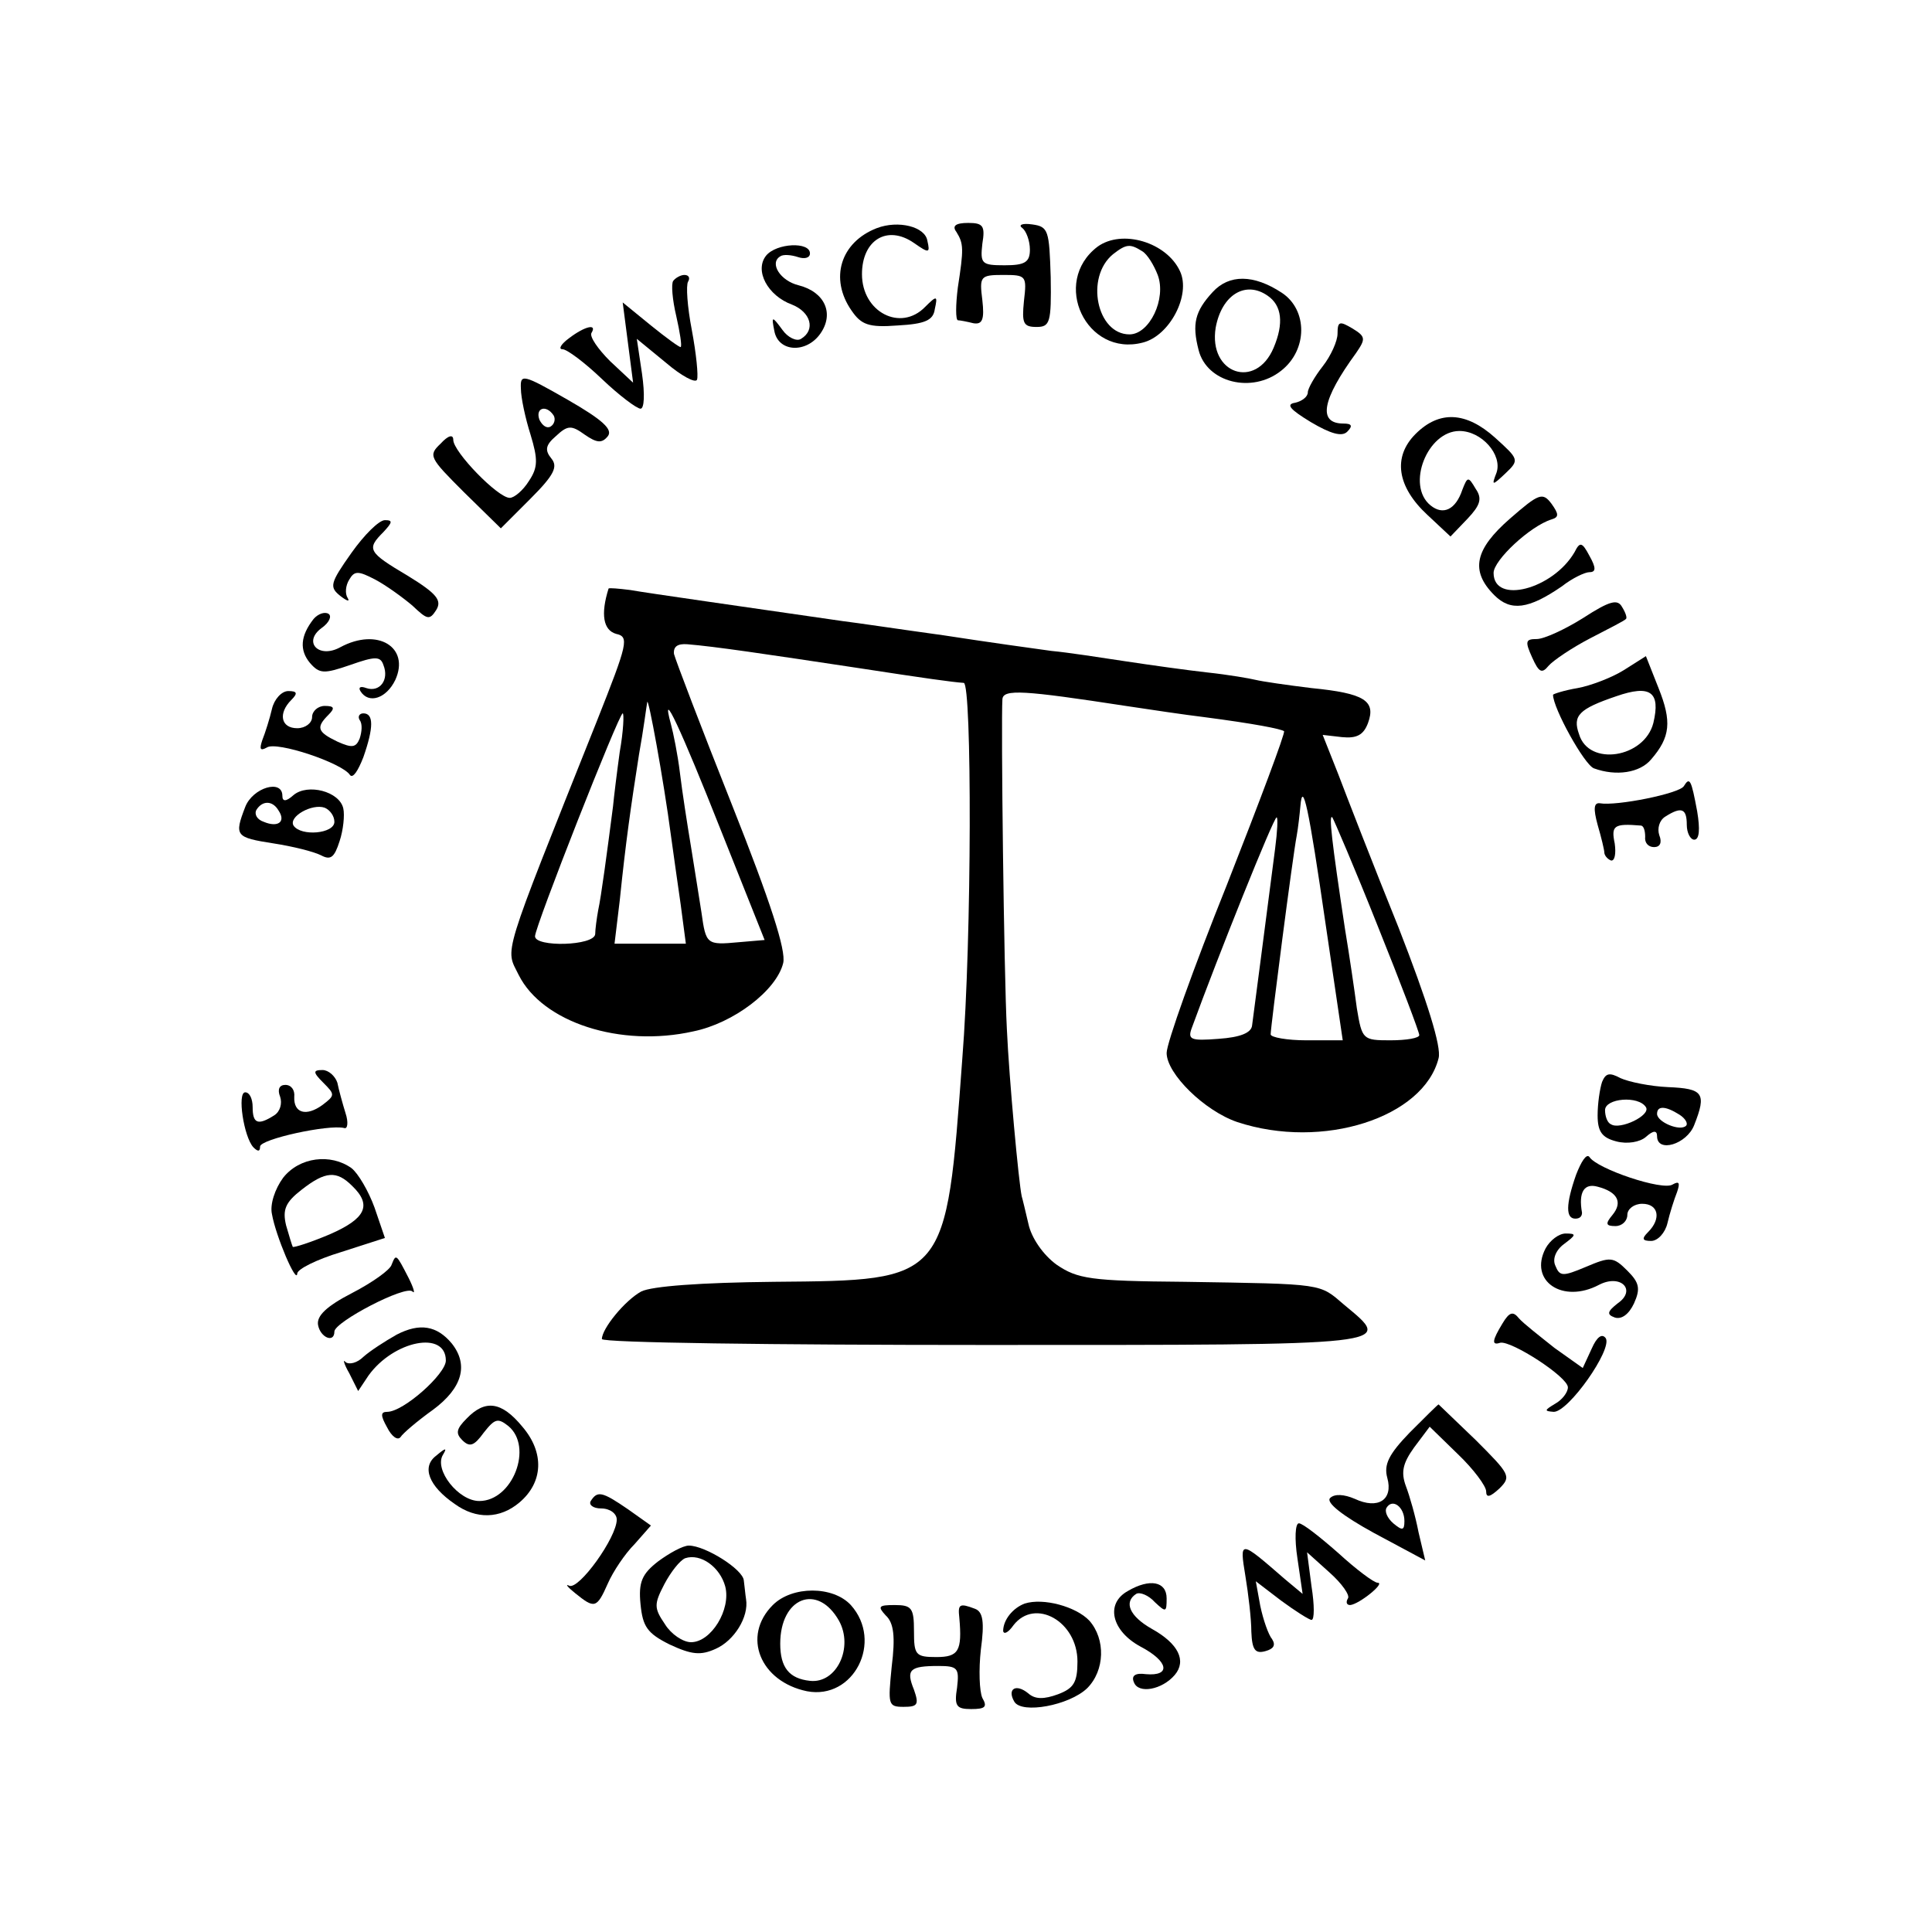 <?xml version="1.0" standalone="no"?>
<!DOCTYPE svg PUBLIC "-//W3C//DTD SVG 20010904//EN"
 "http://www.w3.org/TR/2001/REC-SVG-20010904/DTD/svg10.dtd">
<svg version="1.0" xmlns="http://www.w3.org/2000/svg"
 width="260pt" height="260pt" viewBox="0 0 260 260"
 preserveAspectRatio="xMidYMid meet">
<g transform="translate(0,260) scale(0.1,-0.1)"
fill="#000000" stroke="none">
<path d="M1180 2293 c-49 -19 -64 -68 -34 -111 13 -19 23 -23 62 -20 37 2 48
7 50 22 4 18 3 19 -13 3 -33 -34 -85 -7 -85 44 0 46 34 67 70 42 20 -14 22
-14 18 3 -3 19 -39 28 -68 17z"/>
<path d="M1287 2288 c10 -16 10 -23 2 -75 -3 -24 -3 -43 0 -44 3 0 13 -2 21
-4 12 -2 15 5 12 31 -4 32 -3 34 28 34 31 0 32 -1 28 -35 -3 -30 -1 -35 17
-35 18 0 20 6 19 67 -2 63 -3 68 -25 71 -14 2 -19 -1 -13 -5 5 -4 10 -17 10
-29 0 -17 -7 -21 -34 -21 -31 0 -33 2 -30 29 4 24 1 28 -19 28 -17 0 -22 -4
-16 -12z"/>
<path d="M1477 2268 c-63 -48 -15 -149 61 -129 36 9 65 64 50 96 -18 39 -78
57 -111 33z m60 -6 c7 -4 16 -19 21 -32 12 -32 -11 -80 -38 -80 -44 0 -60 77
-22 108 18 14 23 14 39 4z"/>
<path d="M1031 2256 c-16 -20 2 -54 35 -66 25 -10 32 -34 12 -46 -6 -4 -18 2
-25 12 -14 19 -15 19 -11 -1 5 -29 43 -31 62 -4 19 27 6 56 -29 65 -25 6 -40
30 -25 39 4 3 15 2 24 -1 9 -3 16 -1 16 5 0 16 -45 14 -59 -3z"/>
<path d="M906 2222 c-3 -4 -1 -26 4 -47 5 -22 8 -41 6 -42 -1 -1 -19 12 -40
29 l-38 31 7 -54 7 -54 -31 29 c-16 16 -28 33 -25 38 8 13 -9 9 -30 -7 -11 -8
-15 -15 -9 -15 6 0 30 -18 53 -40 23 -22 47 -40 52 -40 5 0 6 19 2 47 l-7 47
39 -32 c21 -18 40 -28 42 -23 2 5 -1 35 -7 67 -6 31 -8 60 -5 65 3 5 1 9 -5 9
-5 0 -12 -4 -15 -8z"/>
<path d="M1632 2207 c-24 -26 -28 -43 -19 -78 11 -44 72 -59 111 -28 36 28 36
82 1 105 -38 25 -71 25 -93 1z m74 -5 c19 -13 22 -37 8 -70 -24 -57 -88 -35
-78 27 8 44 40 64 70 43z"/>
<path d="M1800 2151 c0 -10 -9 -30 -20 -44 -11 -14 -20 -30 -20 -35 0 -6 -8
-12 -17 -14 -13 -2 -7 -9 21 -26 27 -16 42 -20 49 -13 8 8 6 11 -5 11 -35 0
-29 32 17 95 13 19 13 22 -5 33 -17 10 -20 10 -20 -7z"/>
<path d="M701 2077 c0 -12 6 -40 13 -62 10 -33 10 -44 -2 -62 -8 -13 -20 -23
-26 -23 -16 0 -76 62 -76 78 0 8 -7 6 -17 -5 -17 -16 -15 -19 31 -65 l50 -49
40 40 c32 32 37 43 28 54 -9 11 -8 18 6 30 16 15 21 15 39 2 16 -11 23 -12 31
-2 7 9 -7 22 -54 49 -61 35 -64 35 -63 15z m44 -36 c3 -5 1 -12 -4 -15 -5 -3
-11 1 -15 9 -6 16 9 21 19 6z"/>
<path d="M1905 2016 c-31 -31 -25 -71 16 -109 l31 -29 23 24 c17 18 20 27 11
40 -10 17 -11 17 -18 -1 -9 -27 -26 -35 -43 -21 -33 27 -4 100 39 100 30 0 58
-32 50 -56 -7 -18 -6 -18 12 -1 19 18 18 19 -14 48 -39 35 -75 37 -107 5z"/>
<path d="M2032 1902 c-47 -41 -54 -70 -21 -103 22 -22 46 -19 91 12 14 11 31
19 37 19 9 0 9 6 0 22 -10 19 -13 19 -20 5 -29 -50 -109 -71 -109 -28 0 17 49
63 78 72 10 3 10 7 0 21 -12 16 -17 14 -56 -20z"/>
<path d="M473 1856 c-29 -41 -30 -46 -15 -58 9 -7 13 -8 10 -3 -4 6 -3 17 2
25 7 12 12 12 35 0 15 -8 37 -24 50 -35 20 -19 23 -20 32 -6 8 13 1 22 -38 46
-54 32 -56 36 -33 59 12 13 13 16 2 16 -8 0 -28 -20 -45 -44z"/>
<path d="M819 1808 c-11 -35 -7 -56 10 -61 18 -4 16 -12 -26 -118 -130 -326
-123 -304 -105 -341 32 -64 137 -98 235 -76 54 11 112 55 121 92 4 17 -17 82
-69 213 -41 103 -76 195 -78 203 -1 10 5 14 18 13 37 -3 104 -13 230 -32 91
-14 127 -19 142 -20 11 -1 11 -343 -2 -506 -22 -300 -20 -298 -253 -300 -100
-1 -165 -6 -179 -13 -22 -12 -53 -50 -53 -64 0 -5 232 -8 515 -8 561 0 550 -1
484 54 -34 29 -25 28 -215 31 -127 1 -144 4 -172 23 -18 13 -34 36 -38 55 -4
17 -8 34 -9 37 -4 18 -17 158 -20 225 -4 75 -8 414 -6 444 1 14 29 12 166 -9
33 -5 80 -12 105 -15 69 -9 104 -16 108 -19 2 -2 -33 -95 -77 -207 -45 -112
-81 -213 -81 -226 0 -28 51 -78 95 -93 115 -38 251 6 271 86 4 15 -15 76 -54
176 -34 84 -70 177 -81 206 l-21 53 26 -3 c20 -2 29 3 35 19 11 30 -5 40 -76
47 -33 4 -67 9 -75 11 -8 2 -37 7 -65 10 -27 3 -77 10 -110 15 -33 5 -78 12
-100 14 -22 3 -87 12 -145 21 -58 8 -118 17 -135 19 -124 18 -265 38 -287 42
-16 2 -28 3 -29 2z m84 -333 c3 -22 9 -64 13 -92 l7 -53 -48 0 -48 0 7 58 c8
78 15 127 26 197 6 33 10 65 11 70 1 10 22 -104 32 -180z m-69 113 c-4 -29 -8
-62 -9 -73 -8 -62 -16 -122 -20 -140 -2 -11 -4 -26 -4 -32 -1 -16 -81 -18 -81
-3 0 13 113 300 118 300 2 0 1 -24 -4 -52z m136 -105 l59 -148 -35 -3 c-43 -4
-44 -3 -50 40 -3 18 -9 58 -14 88 -5 30 -12 75 -15 100 -3 25 -9 54 -12 65
-15 55 14 -8 67 -142z m814 -127 l23 -156 -49 0 c-26 0 -48 4 -48 8 0 10 30
242 35 267 2 11 4 29 5 40 3 36 11 0 34 -159z m-68 102 c-12 -92 -29 -224 -31
-238 -1 -10 -16 -16 -45 -18 -38 -3 -42 -1 -36 15 35 96 110 283 114 283 2 0
1 -19 -2 -42z m138 -104 c31 -77 56 -143 56 -147 0 -4 -17 -7 -39 -7 -37 0
-38 1 -45 43 -3 23 -10 71 -16 107 -18 119 -22 155 -17 150 2 -3 30 -68 61
-146z"/>
<path d="M2130 1768 c-24 -15 -52 -28 -62 -28 -15 0 -16 -3 -6 -25 9 -20 13
-22 22 -11 6 7 31 24 56 37 25 13 47 24 48 26 2 1 0 8 -5 16 -6 11 -16 9 -53
-15z"/>
<path d="M422 1767 c-18 -23 -19 -42 -5 -59 13 -15 19 -15 54 -3 34 12 41 12
45 0 8 -20 -5 -37 -23 -31 -8 3 -11 1 -8 -4 11 -18 35 -10 47 15 20 44 -24 71
-74 44 -29 -16 -51 7 -25 26 10 7 14 16 9 19 -5 3 -14 0 -20 -7z"/>
<path d="M2185 1698 c-16 -10 -45 -21 -62 -24 -18 -3 -33 -8 -33 -9 0 -18 42
-94 55 -99 30 -11 62 -6 77 12 26 30 28 51 10 96 l-17 43 -30 -19z m40 -71
c-12 -47 -87 -59 -100 -15 -9 25 0 34 50 51 46 16 60 6 50 -36z"/>
<path d="M366 1646 c-3 -13 -9 -32 -13 -42 -4 -12 -3 -15 6 -10 13 9 102 -21
112 -37 4 -5 11 6 18 24 14 40 14 59 0 59 -5 0 -8 -4 -5 -9 4 -5 3 -16 0 -25
-5 -12 -10 -13 -30 -4 -27 13 -29 19 -12 36 9 9 8 12 -5 12 -9 0 -17 -7 -17
-15 0 -8 -9 -15 -20 -15 -22 0 -26 20 -8 38 9 9 8 12 -4 12 -9 0 -19 -11 -22
-24z"/>
<path d="M2266 1542 c-6 -10 -91 -27 -113 -23 -8 1 -9 -7 -3 -29 5 -17 9 -34
9 -37 0 -4 4 -9 9 -11 5 -1 7 9 5 23 -5 24 -1 27 35 24 4 0 6 -7 6 -15 -1 -8
4 -14 12 -14 8 0 11 6 7 16 -3 9 0 20 8 25 22 14 29 11 29 -11 0 -11 5 -20 10
-20 7 0 8 14 4 38 -8 43 -10 47 -18 34z"/>
<path d="M330 1514 c-15 -39 -13 -41 38 -49 26 -4 54 -11 64 -16 13 -7 18 -3
25 19 5 15 7 35 5 44 -5 23 -48 34 -67 18 -10 -9 -15 -9 -15 -1 0 23 -40 11
-50 -15z m45 -5 c10 -15 -1 -23 -20 -15 -9 3 -13 10 -10 16 8 13 22 13 30 -1z
m75 -15 c0 -16 -45 -20 -55 -5 -7 12 25 30 42 24 7 -3 13 -11 13 -19z"/>
<path d="M435 1143 c16 -16 16 -17 -1 -30 -22 -16 -39 -11 -38 11 1 9 -4 16
-12 16 -8 0 -11 -6 -7 -16 3 -9 0 -20 -8 -25 -22 -14 -29 -11 -29 11 0 11 -4
20 -10 20 -11 0 -2 -60 11 -74 6 -6 9 -6 9 1 0 10 92 30 113 25 5 -2 6 8 2 20
-4 13 -9 31 -11 41 -3 9 -12 17 -20 17 -13 0 -13 -3 1 -17z"/>
<path d="M2156 1144 c-3 -9 -6 -29 -6 -45 0 -22 6 -30 25 -35 15 -4 32 -1 40
6 10 9 15 9 15 1 0 -23 40 -11 50 15 17 43 12 49 -35 51 -24 1 -53 7 -64 12
-15 8 -20 7 -25 -5z m59 -34 c7 -11 -35 -31 -47 -23 -5 2 -8 11 -8 19 0 16 45
20 55 4z m45 -10 c8 -5 12 -12 9 -15 -8 -8 -39 5 -39 16 0 11 11 11 30 -1z"/>
<path d="M2121 1019 c-14 -40 -14 -59 -1 -59 6 0 9 3 9 8 -5 28 3 40 21 35 27
-7 34 -21 20 -38 -10 -12 -9 -15 4 -15 9 0 16 7 16 15 0 8 9 15 20 15 22 0 26
-20 8 -38 -9 -9 -8 -12 4 -12 9 0 19 11 22 24 3 13 9 32 13 42 4 12 3 15 -6
10 -13 -9 -102 21 -112 37 -4 5 -11 -6 -18 -24z"/>
<path d="M381 1015 c-11 -15 -18 -36 -15 -49 5 -29 33 -95 34 -80 0 6 26 19
59 29 l59 19 -14 41 c-8 22 -22 46 -31 53 -28 20 -70 15 -92 -13z m93 -11 c27
-26 18 -44 -30 -65 -26 -11 -48 -18 -50 -17 -1 2 -5 15 -9 29 -5 21 -1 31 21
48 32 25 47 26 68 5z"/>
<path d="M2080 920 c-23 -44 23 -75 72 -49 29 15 51 -7 25 -25 -14 -11 -15
-15 -4 -19 9 -3 19 4 26 19 9 20 7 28 -9 44 -19 19 -23 19 -56 5 -31 -13 -35
-13 -41 2 -4 9 1 21 12 29 16 12 17 14 2 14 -9 0 -21 -9 -27 -20z"/>
<path d="M527 898 c-2 -7 -26 -24 -53 -38 -35 -18 -48 -31 -46 -43 3 -17 22
-25 22 -9 0 13 96 63 105 54 4 -4 2 4 -5 18 -17 33 -17 33 -23 18z"/>
<path d="M2022 819 c-14 -23 -15 -30 -3 -26 15 3 91 -46 91 -60 0 -7 -8 -17
-17 -22 -15 -9 -15 -10 -2 -11 20 0 79 84 70 99 -5 7 -12 2 -19 -14 l-12 -26
-38 27 c-20 16 -42 33 -48 40 -8 10 -13 8 -22 -7z"/>
<path d="M534 804 c-16 -9 -36 -22 -45 -30 -8 -8 -19 -11 -24 -7 -4 5 -2 -3 5
-15 l12 -24 14 21 c34 47 104 61 104 20 0 -18 -57 -69 -79 -69 -9 0 -9 -5 0
-21 6 -12 14 -18 18 -13 3 5 23 22 44 37 39 29 48 60 25 89 -20 24 -43 28 -74
12z"/>
<path d="M628 691 c-14 -14 -15 -20 -6 -29 10 -10 16 -8 29 10 15 19 19 20 33
9 34 -28 6 -101 -39 -101 -28 0 -61 42 -49 62 6 10 4 10 -9 -1 -20 -15 -10
-41 25 -65 29 -21 61 -20 87 2 32 27 34 67 4 102 -28 34 -50 37 -75 11z"/>
<path d="M1897 672 c-28 -29 -35 -43 -30 -61 8 -29 -12 -43 -44 -28 -14 6 -27
7 -33 1 -6 -6 17 -24 59 -47 l69 -37 -9 38 c-4 21 -12 49 -17 62 -7 19 -4 31
11 52 l21 28 38 -37 c21 -20 38 -43 38 -50 0 -9 5 -8 18 4 16 16 14 19 -32 65
-27 26 -50 48 -50 48 -1 0 -18 -17 -39 -38z m-7 -119 c0 -13 -3 -13 -15 -3 -8
7 -12 16 -9 21 8 13 24 1 24 -18z"/>
<path d="M795 580 c-3 -5 3 -10 14 -10 12 0 21 -7 21 -15 0 -24 -51 -95 -64
-89 -6 3 -2 -2 8 -10 26 -21 29 -21 44 13 7 16 23 40 36 53 l22 25 -31 22
c-35 24 -41 25 -50 11z"/>
<path d="M1746 503 l7 -48 -24 20 c-61 53 -61 53 -53 4 4 -24 8 -58 8 -75 1
-24 5 -30 19 -26 11 3 14 8 9 16 -5 6 -12 26 -16 45 l-6 33 34 -26 c19 -14 38
-26 41 -26 4 0 4 20 0 45 l-6 46 30 -27 c17 -15 28 -31 25 -35 -3 -5 -2 -9 3
-9 12 1 48 30 37 30 -5 0 -29 18 -53 40 -25 22 -48 40 -53 40 -5 0 -6 -21 -2
-47z"/>
<path d="M886 499 c-22 -17 -27 -28 -24 -58 3 -30 9 -39 39 -54 30 -14 42 -15
62 -6 25 11 45 43 41 67 -1 6 -2 18 -3 25 -1 15 -52 47 -74 47 -8 0 -26 -10
-41 -21z m90 -34 c8 -31 -19 -75 -46 -75 -11 0 -27 11 -35 24 -15 22 -15 27
-1 54 9 17 21 32 28 35 21 7 47 -12 54 -38z"/>
<path d="M1518 459 c-31 -17 -22 -54 17 -75 38 -20 41 -40 7 -37 -14 2 -20 -2
-16 -11 6 -16 38 -10 55 10 16 19 5 42 -31 62 -30 17 -38 36 -21 47 5 3 17 -2
25 -11 15 -14 16 -14 16 5 0 23 -23 27 -52 10z"/>
<path d="M1040 440 c-42 -42 -17 -103 46 -116 63 -12 103 67 59 116 -24 26
-79 26 -105 0z m89 -21 c20 -36 -3 -85 -39 -81 -28 3 -40 18 -40 50 0 62 50
82 79 31z"/>
<path d="M1379 442 c-16 -6 -29 -22 -29 -37 1 -5 7 -2 14 8 29 37 86 5 86 -49
0 -28 -5 -36 -26 -44 -19 -7 -31 -7 -40 1 -17 14 -29 6 -19 -11 10 -17 74 -5
98 18 24 24 25 66 3 91 -18 19 -62 31 -87 23z"/>
<path d="M1192 426 c11 -10 13 -29 8 -69 -5 -51 -5 -54 16 -54 19 0 21 3 14
23 -11 27 -6 32 33 32 26 0 28 -3 25 -29 -4 -25 -1 -29 19 -29 19 0 22 3 15
15 -4 9 -5 38 -2 65 5 37 3 51 -8 55 -21 8 -23 6 -21 -12 4 -45 -1 -53 -31
-53 -28 0 -30 3 -30 35 0 31 -3 35 -26 35 -22 0 -23 -2 -12 -14z"/>
</g>
</svg>
